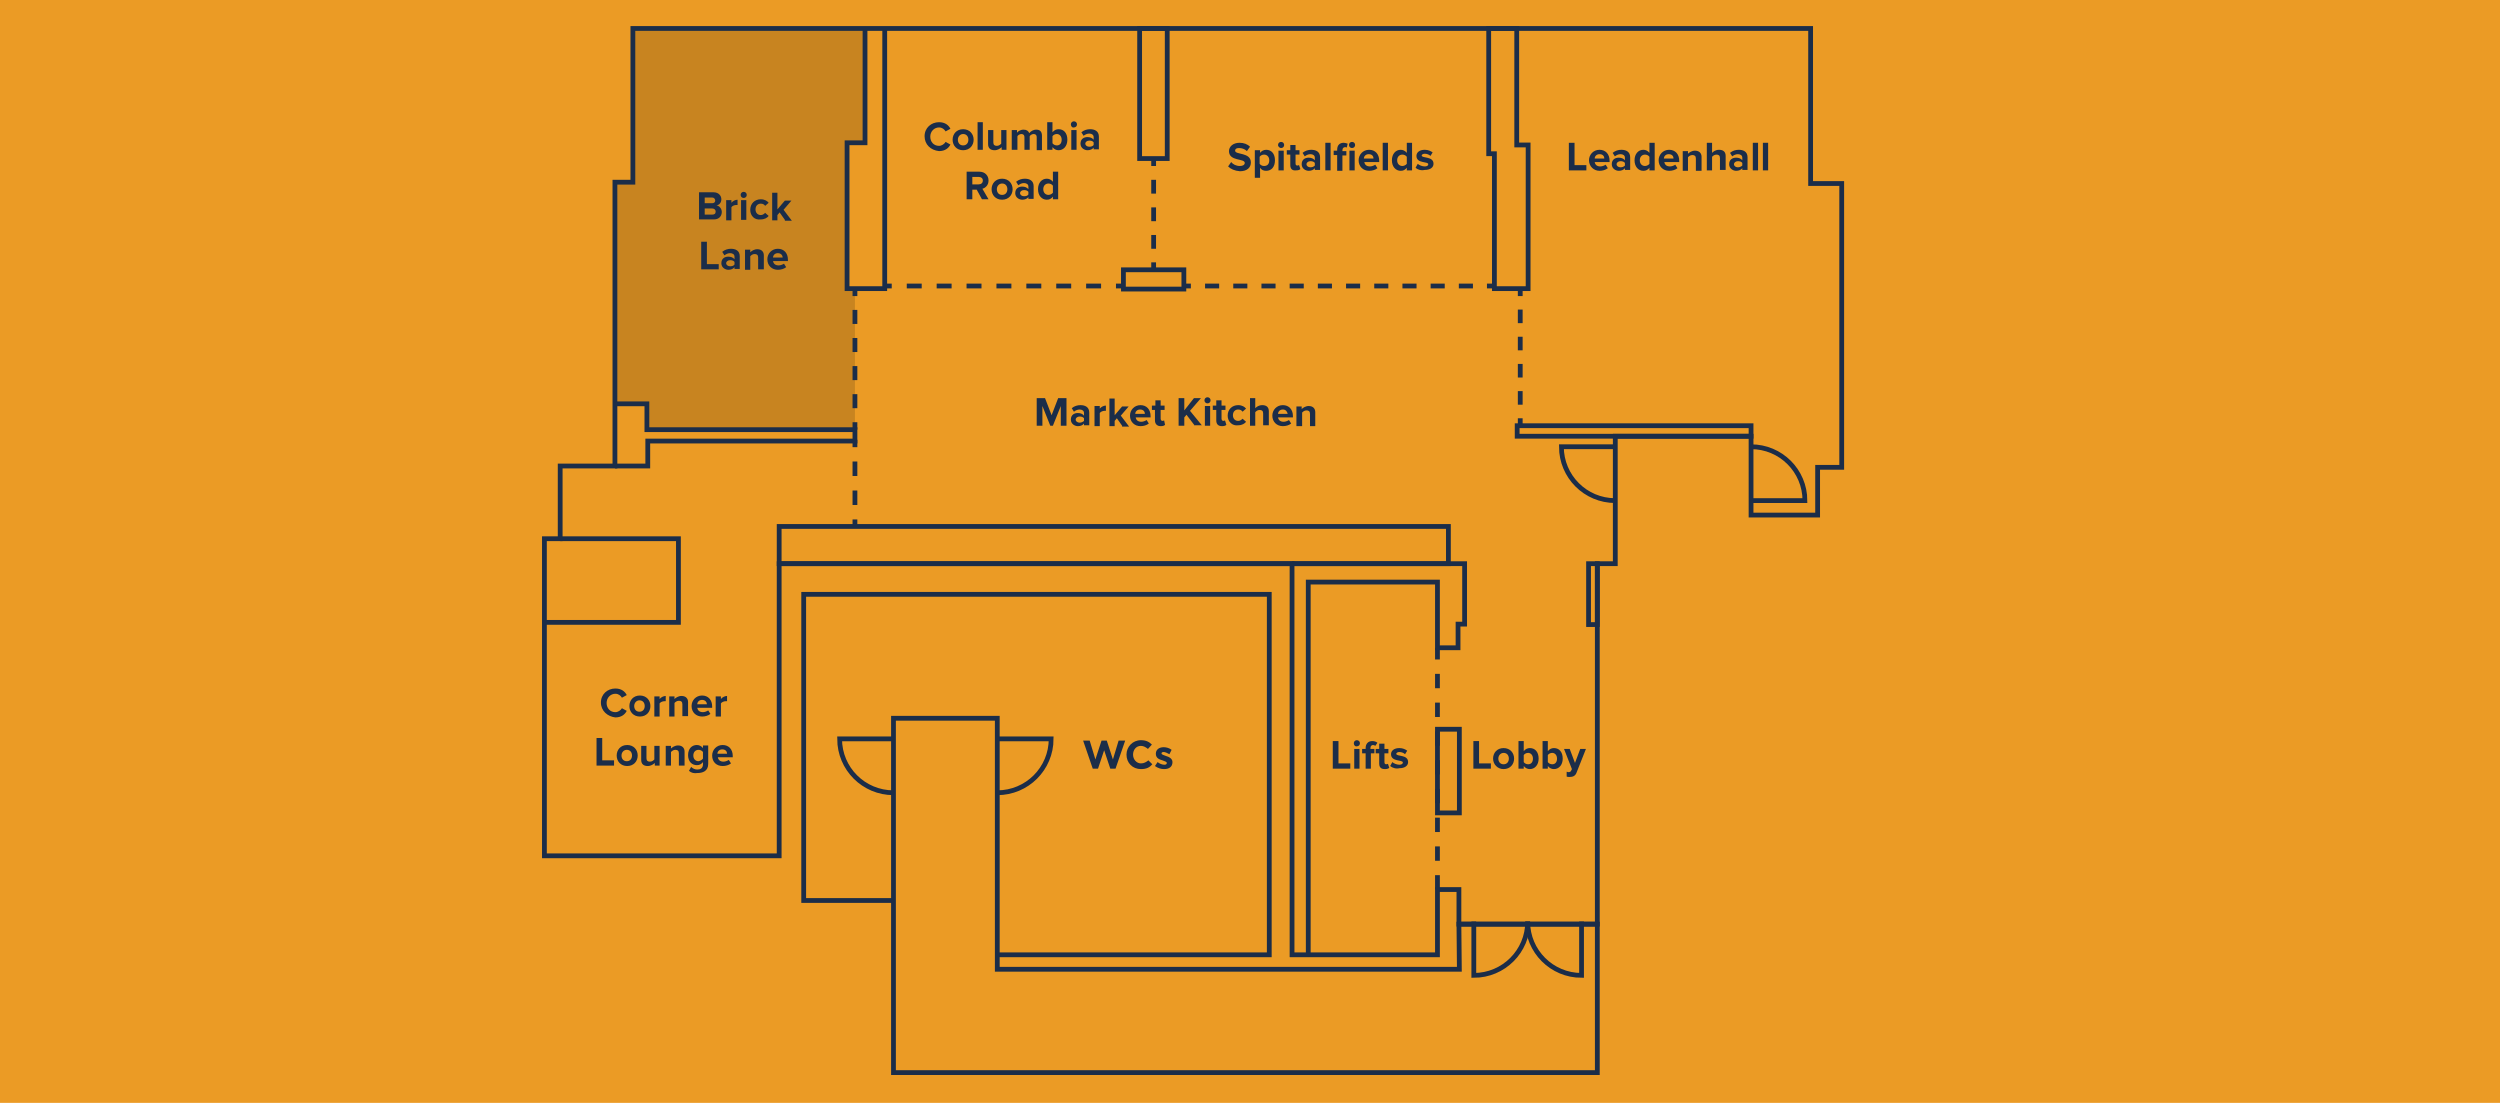 <?xml version="1.0" encoding="UTF-8"?>
<!-- Generator: Adobe Illustrator 27.8.0, SVG Export Plug-In . SVG Version: 6.00 Build 0)  -->
<svg xmlns="http://www.w3.org/2000/svg" xmlns:xlink="http://www.w3.org/1999/xlink" version="1.1" x="0px" y="0px" viewBox="0 0 570.8 251.8" style="enable-background:new 0 0 570.8 251.8;" xml:space="preserve">
<style type="text/css">
	.st0{clip-path:url(#SVGID_00000107547563854061351900000000367630656929030062_);}
	.st1{fill:#EB9B25;}
	.st2{fill:#C88420;}
	.st3{fill:none;stroke:#1B2D49;stroke-width:1.094;stroke-miterlimit:10;}
	.st4{fill:none;stroke:#1B2D49;stroke-width:1.094;stroke-miterlimit:10;stroke-dasharray:3.149,3.149;}
	.st5{fill:none;stroke:#1B2D49;stroke-width:1.094;stroke-miterlimit:10;stroke-dasharray:3.206,3.206;}
	.st6{fill:none;stroke:#1B2D49;stroke-width:1.094;stroke-miterlimit:10;stroke-dasharray:3.31,3.31;}
	.st7{fill:none;stroke:#1B2D49;stroke-width:1.094;stroke-miterlimit:10;stroke-dasharray:3.413,3.413;}
	.st8{fill:none;stroke:#1B2D49;stroke-width:1.094;stroke-miterlimit:10;stroke-dasharray:3.219,3.219;}
	.st9{fill:none;stroke:#1B2D49;stroke-width:1.094;stroke-miterlimit:10;stroke-dasharray:3.103,3.103;}
	.st10{fill:none;stroke:#1B2D49;stroke-width:1.094;stroke-miterlimit:10;stroke-dasharray:3.283;}
	.st11{fill:#1B2D49;}
</style>
<g id="Layer_2">
</g>
<g id="BG">
	<rect class="st1" width="570.8" height="251.8"></rect>
</g>
<g id="Filled_in">
	<polygon class="st1" points="346.3,6.5 346.3,33.1 348.9,33.1 348.9,65.9 347.1,65.9 347.1,97.2 399.8,97.2 399.8,117.6 415,117.6    415,106.7 420.5,106.7 420.5,41.9 413.4,41.9 413.4,6.5  "></polygon>
	<rect x="202" y="6.5" class="st1" width="61.4" height="58.7"></rect>
	<polygon class="st1" points="341.2,65.3 263.4,65.3 263.4,6.5 339.9,6.5 339.9,35.1 341.2,35.1  "></polygon>
	<polygon class="st2" points="197.5,32.6 197.5,6.5 144.5,6.5 144.5,41.6 140.4,41.6 140.4,92.2 147.7,92.2 147.7,98.1 195.2,98.1    195.2,65.9 193.4,65.9 193.4,32.6  "></polygon>
	<polyline class="st1" points="124.3,195.4 177.9,195.4 177.9,120.2 195.2,120.2 195.2,100.7 147.9,100.7 147.9,106.4 127.9,106.4    127.9,123 154.9,123 154.9,142.1 124.3,142.1  "></polyline>
</g>
<g id="Layer_1">
	<polygon class="st3" points="413.4,6.5 144.5,6.5 144.5,41.6 140.4,41.6 140.4,106.4 127.9,106.4 127.9,123 124.3,123 124.3,195.4    177.9,195.4 177.9,128.7 295,128.7 295,218 328.2,218 328.2,203.1 333.1,203.1 333.1,211 364.7,211 364.7,128.7 368.8,128.7    368.8,99.6 399.8,99.6 399.8,117.6 415,117.6 415,106.7 420.5,106.7 420.5,41.9 413.4,41.9  "></polygon>
	<polyline class="st3" points="295,128.7 334.4,128.7 334.4,142.5 332.9,142.5 332.9,147.9 328.2,147.9 328.2,132.9 298.7,132.9    298.7,218  "></polyline>
	<polyline class="st3" points="127.9,123 154.9,123 154.9,142.1 124.3,142.1  "></polyline>
	<polyline class="st3" points="140.4,92.2 147.7,92.2 147.7,98.1 195.2,98.1 195.2,100.7 147.9,100.7 147.9,106.4 140.4,106.4  "></polyline>
	<polyline class="st3" points="197.5,6.5 197.5,32.6 193.4,32.6 193.4,65.9 202,65.9 202,36.2 202,6.5  "></polyline>
	<rect x="256.5" y="61.6" class="st3" width="13.8" height="4.4"></rect>
	<g>
		<g>
			<line class="st3" x1="263.4" y1="61.6" x2="263.4" y2="59.9"></line>
			<line class="st4" x1="263.4" y1="56.8" x2="263.4" y2="39.5"></line>
			<line class="st3" x1="263.4" y1="37.9" x2="263.4" y2="36.2"></line>
		</g>
	</g>
	<rect x="260.2" y="6.5" class="st3" width="6.3" height="29.7"></rect>
	<polygon class="st3" points="339.9,35.1 339.9,6.5 346.3,6.5 346.3,33.1 348.9,33.1 348.9,65.9 341.2,65.9 341.2,35.1  "></polygon>
	<g>
		<g>
			<line class="st3" x1="195.2" y1="98.1" x2="195.2" y2="96.4"></line>
			<line class="st5" x1="195.2" y1="93.2" x2="195.2" y2="69.2"></line>
			<line class="st3" x1="195.2" y1="67.6" x2="195.2" y2="65.9"></line>
		</g>
	</g>
	<g>
		<g>
			<line class="st3" x1="195.2" y1="120.2" x2="195.2" y2="118.6"></line>
			<line class="st6" x1="195.2" y1="115.3" x2="195.2" y2="103.7"></line>
			<line class="st3" x1="195.2" y1="102.1" x2="195.2" y2="100.4"></line>
		</g>
	</g>
	<g>
		<g>
			<line class="st3" x1="256.5" y1="65.3" x2="254.8" y2="65.3"></line>
			<line class="st7" x1="251.4" y1="65.3" x2="205.4" y2="65.3"></line>
			<line class="st3" x1="203.6" y1="65.3" x2="202" y2="65.3"></line>
		</g>
	</g>
	<g>
		<g>
			<line class="st3" x1="341.2" y1="65.3" x2="339.5" y2="65.3"></line>
			<line class="st8" x1="336.3" y1="65.3" x2="273.5" y2="65.3"></line>
			<line class="st3" x1="271.9" y1="65.3" x2="270.3" y2="65.3"></line>
		</g>
	</g>
	<polygon class="st3" points="346.4,97.2 346.4,99.6 368.8,99.6 399.8,99.6 399.8,97.2  "></polygon>
	<g>
		<g>
			<line class="st3" x1="347.1" y1="97.2" x2="347.1" y2="95.5"></line>
			<line class="st9" x1="347.1" y1="92.4" x2="347.1" y2="69.1"></line>
			<line class="st3" x1="347.1" y1="67.6" x2="347.1" y2="65.9"></line>
		</g>
	</g>
	<line class="st10" x1="328.2" y1="203.1" x2="328.2" y2="147.9"></line>
	<rect x="328.2" y="166.5" class="st3" width="5" height="19.1"></rect>
	<rect x="362.7" y="128.7" class="st3" width="2" height="13.9"></rect>
	<path class="st3" d="M368.8,114.3c-6.8,0-12.3-5.5-12.3-12.3h12.3"></path>
	<path class="st3" d="M399.8,102c6.8,0,12.3,5.5,12.3,12.3h-12.3"></path>
	<g>
		<path class="st3" d="M348.8,210.4c0,6.8-5.5,12.3-12.3,12.3l0-12.3"></path>
		<path class="st3" d="M348.8,210.4c0,6.8,5.5,12.3,12.3,12.3v-12.3"></path>
	</g>
	<rect x="177.9" y="120.2" class="st3" width="152.8" height="8.5"></rect>
	<polygon class="st3" points="227.7,221.3 227.7,164 204,164 204,221.3 204,225.6 204,244.9 364.7,244.9 364.7,227 364.7,211    333.1,211 333.2,221.3  "></polygon>
	<polyline class="st3" points="204,205.6 183.5,205.6 183.5,135.7 289.8,135.7 289.8,218 227.8,218  "></polyline>
	<path class="st3" d="M227.7,181c6.8,0,12.3-5.5,12.3-12.3l-12.3,0"></path>
	<path class="st3" d="M204,181c-6.8,0-12.3-5.5-12.3-12.3l12.3,0"></path>
</g>
<g id="Layer_3">
	<g>
		<g>
			<path class="st11" d="M137.2,160.4c0-1.9,1.5-3.2,3.3-3.2c1.4,0,2.2,0.7,2.6,1.5l-1.1,0.6c-0.3-0.5-0.8-0.9-1.5-0.9     c-1.1,0-2,0.9-2,2.1c0,1.2,0.8,2.1,2,2.1c0.6,0,1.2-0.4,1.5-0.9l1.1,0.6c-0.4,0.8-1.2,1.5-2.6,1.5     C138.7,163.6,137.2,162.3,137.2,160.4z"></path>
			<path class="st11" d="M143.7,161.2c0-1.3,0.9-2.4,2.4-2.4c1.5,0,2.4,1.1,2.4,2.4c0,1.3-0.9,2.4-2.4,2.4     C144.6,163.6,143.7,162.5,143.7,161.2z M147.2,161.2c0-0.7-0.4-1.3-1.2-1.3c-0.7,0-1.2,0.6-1.2,1.3c0,0.7,0.4,1.3,1.2,1.3     C146.8,162.5,147.2,161.9,147.2,161.2z"></path>
			<path class="st11" d="M149.4,163.5V159h1.2v0.6c0.3-0.4,0.9-0.7,1.4-0.7v1.2c-0.1,0-0.2,0-0.3,0c-0.4,0-0.9,0.2-1.1,0.5v3H149.4z     "></path>
			<path class="st11" d="M155.8,163.5v-2.7c0-0.6-0.3-0.8-0.8-0.8c-0.5,0-0.8,0.3-1,0.5v3.1h-1.2V159h1.2v0.6     c0.3-0.3,0.9-0.7,1.6-0.7c1,0,1.5,0.6,1.5,1.4v3.2H155.8z"></path>
			<path class="st11" d="M157.9,161.2c0-1.3,1-2.4,2.4-2.4c1.4,0,2.3,1,2.3,2.5v0.3h-3.4c0.1,0.6,0.5,1,1.3,1c0.4,0,0.9-0.2,1.2-0.4     l0.5,0.8c-0.5,0.4-1.2,0.6-1.9,0.6C159,163.6,157.9,162.7,157.9,161.2z M160.3,159.8c-0.7,0-1.1,0.5-1.1,1h2.2     C161.4,160.4,161.1,159.8,160.3,159.8z"></path>
			<path class="st11" d="M163.4,163.5V159h1.2v0.6c0.3-0.4,0.9-0.7,1.4-0.7v1.2c-0.1,0-0.2,0-0.3,0c-0.4,0-0.9,0.2-1.1,0.5v3H163.4z     "></path>
			<path class="st11" d="M136.2,174.8v-6.3h1.3v5.1h2.7v1.2H136.2z"></path>
			<path class="st11" d="M140.8,172.5c0-1.3,0.9-2.4,2.4-2.4c1.5,0,2.4,1.1,2.4,2.4c0,1.3-0.9,2.4-2.4,2.4     C141.7,174.9,140.8,173.8,140.8,172.5z M144.3,172.5c0-0.7-0.4-1.3-1.2-1.3c-0.7,0-1.2,0.6-1.2,1.3c0,0.7,0.4,1.3,1.2,1.3     C143.9,173.8,144.3,173.2,144.3,172.5z"></path>
			<path class="st11" d="M149.5,174.8v-0.6c-0.3,0.3-0.9,0.7-1.6,0.7c-1,0-1.5-0.5-1.5-1.4v-3.2h1.2v2.8c0,0.6,0.3,0.8,0.8,0.8     c0.5,0,0.8-0.3,1-0.5v-3.1h1.2v4.5H149.5z"></path>
			<path class="st11" d="M155,174.8V172c0-0.6-0.3-0.8-0.8-0.8c-0.5,0-0.8,0.3-1,0.5v3.1h-1.2v-4.5h1.2v0.6c0.3-0.3,0.9-0.7,1.6-0.7     c1,0,1.5,0.6,1.5,1.4v3.2H155z"></path>
			<path class="st11" d="M157.3,176l0.5-0.9c0.4,0.4,0.9,0.6,1.4,0.6c0.6,0,1.3-0.2,1.3-1.2V174c-0.4,0.5-0.8,0.7-1.4,0.7     c-1.1,0-2-0.8-2-2.3c0-1.5,0.9-2.3,2-2.3c0.5,0,1,0.2,1.4,0.7v-0.6h1.2v4.2c0,1.7-1.3,2.1-2.5,2.1     C158.5,176.6,157.9,176.5,157.3,176z M160.5,173.2v-1.5c-0.2-0.3-0.6-0.5-1-0.5c-0.7,0-1.2,0.5-1.2,1.3c0,0.8,0.5,1.3,1.2,1.3     C159.9,173.7,160.3,173.5,160.5,173.2z"></path>
			<path class="st11" d="M162.6,172.5c0-1.3,1-2.4,2.4-2.4c1.4,0,2.3,1,2.3,2.5v0.3h-3.4c0.1,0.6,0.5,1,1.3,1c0.4,0,0.9-0.2,1.2-0.4     l0.5,0.8c-0.5,0.4-1.2,0.6-1.9,0.6C163.6,174.9,162.6,174,162.6,172.5z M164.9,171.1c-0.7,0-1.1,0.5-1.1,1h2.2     C166,171.6,165.7,171.1,164.9,171.1z"></path>
		</g>
	</g>
	<g>
		<g>
			<path class="st11" d="M304.3,175.5v-6.3h1.3v5.1h2.7v1.2H304.3z"></path>
			<path class="st11" d="M309.1,169.7c0-0.4,0.3-0.7,0.7-0.7c0.4,0,0.7,0.3,0.7,0.7c0,0.4-0.3,0.7-0.7,0.7     C309.4,170.5,309.1,170.1,309.1,169.7z M309.2,175.5v-4.5h1.2v4.5H309.2z"></path>
			<path class="st11" d="M311.8,175.5V172h-0.8v-1h0.8v-0.2c0-1,0.6-1.6,1.5-1.6c0.4,0,0.9,0.1,1.2,0.4l-0.5,0.7     c-0.1-0.1-0.3-0.2-0.5-0.2c-0.3,0-0.6,0.2-0.6,0.7v0.2h0.9v1H313v3.5H311.8z"></path>
			<path class="st11" d="M314.9,174.3V172h-0.8v-1h0.8v-1.2h1.2v1.2h0.9v1h-0.9v2c0,0.3,0.1,0.5,0.4,0.5c0.2,0,0.3-0.1,0.4-0.1     l0.3,0.9c-0.2,0.2-0.5,0.3-1,0.3C315.3,175.6,314.9,175.2,314.9,174.3z"></path>
			<path class="st11" d="M317.4,174.9l0.5-0.9c0.3,0.3,1,0.6,1.6,0.6c0.5,0,0.8-0.2,0.8-0.5c0-0.7-2.7-0.1-2.7-1.9     c0-0.8,0.7-1.4,1.9-1.4c0.8,0,1.4,0.3,1.8,0.6l-0.5,0.8c-0.3-0.3-0.8-0.5-1.3-0.5c-0.4,0-0.7,0.2-0.7,0.4c0,0.7,2.7,0.1,2.7,1.9     c0,0.8-0.7,1.4-2,1.4C318.7,175.6,317.9,175.3,317.4,174.9z"></path>
		</g>
	</g>
	<g>
		<g>
			<path class="st11" d="M336.4,175.5v-6.3h1.3v5.1h2.7v1.2H336.4z"></path>
			<path class="st11" d="M340.9,173.2c0-1.3,0.9-2.4,2.4-2.4c1.5,0,2.4,1.1,2.4,2.4c0,1.3-0.9,2.4-2.4,2.4     C341.9,175.6,340.9,174.5,340.9,173.2z M344.5,173.2c0-0.7-0.4-1.3-1.2-1.3c-0.7,0-1.2,0.6-1.2,1.3c0,0.7,0.4,1.3,1.2,1.3     C344.1,174.5,344.5,173.9,344.5,173.2z"></path>
			<path class="st11" d="M346.7,175.5v-6.3h1.2v2.3c0.4-0.5,0.9-0.7,1.4-0.7c1.2,0,2,0.9,2,2.4c0,1.5-0.9,2.4-2,2.4     c-0.5,0-1-0.2-1.4-0.7v0.6H346.7z M348.9,174.5c0.7,0,1.1-0.5,1.1-1.3c0-0.8-0.5-1.3-1.1-1.3c-0.4,0-0.8,0.2-1,0.5v1.6     C348.1,174.3,348.5,174.5,348.9,174.5z"></path>
			<path class="st11" d="M352.2,175.5v-6.3h1.2v2.3c0.4-0.5,0.9-0.7,1.4-0.7c1.2,0,2,0.9,2,2.4c0,1.5-0.9,2.4-2,2.4     c-0.5,0-1-0.2-1.4-0.7v0.6H352.2z M354.4,174.5c0.7,0,1.1-0.5,1.1-1.3c0-0.8-0.5-1.3-1.1-1.3c-0.4,0-0.8,0.2-1,0.5v1.6     C353.6,174.3,354,174.5,354.4,174.5z"></path>
			<path class="st11" d="M357.7,176.2c0.1,0,0.3,0.1,0.4,0.1c0.3,0,0.5-0.1,0.6-0.3l0.2-0.4l-1.8-4.6h1.3l1.2,3.2l1.2-3.2h1.3     l-2.1,5.3c-0.3,0.9-0.9,1.1-1.7,1.1c-0.1,0-0.4,0-0.6-0.1L357.7,176.2z"></path>
		</g>
	</g>
	<g>
		<g>
			<path class="st11" d="M159.6,50.2v-6.3h3.3c1.2,0,1.8,0.8,1.8,1.6c0,0.8-0.5,1.3-1.1,1.4c0.7,0.1,1.2,0.8,1.2,1.5     c0,0.9-0.6,1.7-1.8,1.7H159.6z M163.3,45.8c0-0.4-0.3-0.7-0.7-0.7h-1.7v1.3h1.7C163,46.4,163.3,46.2,163.3,45.8z M163.4,48.3     c0-0.4-0.3-0.7-0.8-0.7h-1.7V49h1.7C163.1,49,163.4,48.8,163.4,48.3z"></path>
			<path class="st11" d="M165.8,50.2v-4.5h1.2v0.6c0.3-0.4,0.9-0.7,1.4-0.7v1.2c-0.1,0-0.2,0-0.3,0c-0.4,0-0.9,0.2-1.1,0.5v3H165.8z     "></path>
			<path class="st11" d="M169.1,44.5c0-0.4,0.3-0.7,0.7-0.7c0.4,0,0.7,0.3,0.7,0.7c0,0.4-0.3,0.7-0.7,0.7     C169.4,45.2,169.1,44.9,169.1,44.5z M169.2,50.2v-4.5h1.2v4.5H169.2z"></path>
			<path class="st11" d="M171.3,47.9c0-1.4,1-2.4,2.4-2.4c0.9,0,1.5,0.4,1.8,0.8l-0.8,0.7c-0.2-0.3-0.5-0.5-1-0.5     c-0.7,0-1.2,0.5-1.2,1.3c0,0.8,0.5,1.3,1.2,1.3c0.4,0,0.7-0.2,1-0.5l0.8,0.7c-0.3,0.4-0.9,0.8-1.8,0.8     C172.3,50.3,171.3,49.3,171.3,47.9z"></path>
			<path class="st11" d="M179.2,50.2l-1.2-1.7l-0.5,0.6v1.2h-1.2v-6.3h1.2v3.8l1.7-2h1.5l-1.8,2.1l1.9,2.5H179.2z"></path>
			<path class="st11" d="M160.1,61.5v-6.3h1.3v5.1h2.7v1.2H160.1z"></path>
			<path class="st11" d="M167.7,61.5V61c-0.3,0.4-0.8,0.6-1.4,0.6c-0.7,0-1.6-0.5-1.6-1.5c0-1.1,0.8-1.5,1.6-1.5     c0.6,0,1.1,0.2,1.4,0.6v-0.6c0-0.5-0.4-0.8-1-0.8c-0.5,0-0.9,0.2-1.3,0.5l-0.5-0.8c0.6-0.5,1.3-0.7,2-0.7c1,0,2,0.4,2,1.7v2.9     H167.7z M167.7,60.4v-0.6c-0.2-0.3-0.6-0.4-1-0.4c-0.5,0-0.9,0.3-0.9,0.7c0,0.4,0.4,0.7,0.9,0.7     C167.1,60.8,167.5,60.7,167.7,60.4z"></path>
			<path class="st11" d="M173.1,61.5v-2.7c0-0.6-0.3-0.8-0.8-0.8c-0.5,0-0.8,0.3-1,0.5v3.1h-1.2V57h1.2v0.6c0.3-0.3,0.9-0.7,1.6-0.7     c1,0,1.5,0.6,1.5,1.4v3.2H173.1z"></path>
			<path class="st11" d="M175.2,59.2c0-1.3,1-2.4,2.4-2.4c1.4,0,2.3,1,2.3,2.5v0.3h-3.4c0.1,0.6,0.5,1,1.3,1c0.4,0,0.9-0.2,1.2-0.4     l0.5,0.8c-0.5,0.4-1.2,0.6-1.9,0.6C176.3,61.6,175.2,60.7,175.2,59.2z M177.6,57.8c-0.7,0-1.1,0.5-1.1,1h2.2     C178.7,58.4,178.4,57.8,177.6,57.8z"></path>
		</g>
	</g>
	<g>
		<g>
			<path class="st11" d="M211.1,31.1c0-1.9,1.5-3.2,3.3-3.2c1.4,0,2.2,0.7,2.6,1.5l-1.1,0.6c-0.3-0.5-0.8-0.9-1.5-0.9     c-1.1,0-2,0.9-2,2.1c0,1.2,0.8,2.1,2,2.1c0.6,0,1.2-0.4,1.5-0.9l1.1,0.6c-0.4,0.8-1.2,1.5-2.6,1.5     C212.5,34.3,211.1,33,211.1,31.1z"></path>
			<path class="st11" d="M217.5,31.9c0-1.3,0.9-2.4,2.4-2.4c1.5,0,2.4,1.1,2.4,2.4c0,1.3-0.9,2.4-2.4,2.4     C218.4,34.3,217.5,33.2,217.5,31.9z M221.1,31.9c0-0.7-0.4-1.3-1.2-1.3c-0.7,0-1.2,0.6-1.2,1.3c0,0.7,0.4,1.3,1.2,1.3     C220.7,33.2,221.1,32.6,221.1,31.9z"></path>
			<path class="st11" d="M223.2,34.2v-6.3h1.2v6.3H223.2z"></path>
			<path class="st11" d="M228.7,34.2v-0.6c-0.3,0.3-0.9,0.7-1.6,0.7c-1,0-1.5-0.5-1.5-1.4v-3.2h1.2v2.8c0,0.6,0.3,0.8,0.8,0.8     c0.5,0,0.8-0.3,1-0.5v-3.1h1.2v4.5H228.7z"></path>
			<path class="st11" d="M236.7,34.2v-2.9c0-0.4-0.2-0.7-0.7-0.7c-0.4,0-0.8,0.3-0.9,0.5v3.1h-1.2v-2.9c0-0.4-0.2-0.7-0.7-0.7     c-0.4,0-0.8,0.3-0.9,0.5v3.1H231v-4.5h1.2v0.6c0.2-0.3,0.8-0.7,1.5-0.7c0.7,0,1.1,0.3,1.3,0.8c0.3-0.4,0.9-0.8,1.6-0.8     c0.8,0,1.3,0.4,1.3,1.4v3.3H236.7z"></path>
			<path class="st11" d="M239.1,34.2v-6.3h1.2v2.3c0.4-0.5,0.9-0.7,1.4-0.7c1.2,0,2,0.9,2,2.4c0,1.5-0.9,2.4-2,2.4     c-0.5,0-1-0.2-1.4-0.7v0.6H239.1z M241.3,33.2c0.7,0,1.1-0.5,1.1-1.3c0-0.8-0.5-1.3-1.1-1.3c-0.4,0-0.8,0.2-1,0.5v1.6     C240.5,33,240.9,33.2,241.3,33.2z"></path>
			<path class="st11" d="M244.5,28.4c0-0.4,0.3-0.7,0.7-0.7c0.4,0,0.7,0.3,0.7,0.7c0,0.4-0.3,0.7-0.7,0.7     C244.8,29.2,244.5,28.8,244.5,28.4z M244.6,34.2v-4.5h1.2v4.5H244.6z"></path>
			<path class="st11" d="M249.7,34.2v-0.5c-0.3,0.4-0.8,0.6-1.4,0.6c-0.7,0-1.6-0.5-1.6-1.5c0-1.1,0.8-1.5,1.6-1.5     c0.6,0,1.1,0.2,1.4,0.6v-0.6c0-0.5-0.4-0.8-1-0.8c-0.5,0-0.9,0.2-1.3,0.5l-0.5-0.8c0.6-0.5,1.3-0.7,2-0.7c1,0,2,0.4,2,1.7v2.9     H249.7z M249.7,33.1v-0.6c-0.2-0.3-0.6-0.4-1-0.4c-0.5,0-0.9,0.3-0.9,0.7c0,0.4,0.4,0.7,0.9,0.7     C249.1,33.5,249.5,33.4,249.7,33.1z"></path>
			<path class="st11" d="M224.2,45.5l-1.2-2.2h-1v2.2h-1.3v-6.3h2.9c1.3,0,2.1,0.9,2.1,2c0,1.1-0.7,1.7-1.4,1.9l1.4,2.4H224.2z      M224.4,41.2c0-0.5-0.4-0.8-0.9-0.8H222v1.7h1.4C224,42.1,224.4,41.8,224.4,41.2z"></path>
			<path class="st11" d="M226.4,43.2c0-1.3,0.9-2.4,2.4-2.4c1.5,0,2.4,1.1,2.4,2.4c0,1.3-0.9,2.4-2.4,2.4     C227.3,45.6,226.4,44.5,226.4,43.2z M230,43.2c0-0.7-0.4-1.3-1.2-1.3c-0.7,0-1.2,0.6-1.2,1.3c0,0.7,0.4,1.3,1.2,1.3     C229.6,44.5,230,43.9,230,43.2z"></path>
			<path class="st11" d="M234.8,45.5V45c-0.3,0.4-0.8,0.6-1.4,0.6c-0.7,0-1.6-0.5-1.6-1.5c0-1.1,0.8-1.5,1.6-1.5     c0.6,0,1.1,0.2,1.4,0.6v-0.6c0-0.5-0.4-0.8-1-0.8c-0.5,0-0.9,0.2-1.3,0.5l-0.5-0.8c0.6-0.5,1.3-0.7,2-0.7c1,0,2,0.4,2,1.7v2.9     H234.8z M234.8,44.4v-0.6c-0.2-0.3-0.6-0.4-1-0.4c-0.5,0-0.9,0.3-0.9,0.7c0,0.4,0.4,0.7,0.9,0.7     C234.3,44.8,234.6,44.7,234.8,44.4z"></path>
			<path class="st11" d="M240.4,45.5v-0.6c-0.4,0.5-0.8,0.7-1.4,0.7c-1.1,0-2-0.9-2-2.4c0-1.5,0.9-2.4,2-2.4c0.5,0,1,0.2,1.4,0.7     v-2.3h1.2v6.3H240.4z M240.4,44v-1.6c-0.2-0.3-0.6-0.5-1-0.5c-0.7,0-1.2,0.5-1.2,1.3c0,0.8,0.5,1.3,1.2,1.3     C239.7,44.5,240.2,44.3,240.4,44z"></path>
		</g>
	</g>
	<g>
		<g>
			<path class="st11" d="M280.4,38l0.7-1c0.4,0.5,1.1,0.9,2,0.9c0.7,0,1.1-0.3,1.1-0.7c0-1.1-3.6-0.3-3.6-2.7c0-1,0.9-1.9,2.4-1.9     c1,0,1.8,0.3,2.4,0.9l-0.7,1c-0.5-0.5-1.2-0.7-1.8-0.7c-0.6,0-0.9,0.2-0.9,0.6c0,1,3.6,0.3,3.6,2.7c0,1.1-0.8,2-2.5,2     C281.9,39,281,38.6,280.4,38z"></path>
			<path class="st11" d="M287.7,38.3v2.3h-1.2v-6.3h1.2v0.6c0.3-0.4,0.8-0.7,1.4-0.7c1.2,0,2,0.9,2,2.4c0,1.5-0.8,2.4-2,2.4     C288.5,39,288,38.8,287.7,38.3z M289.8,36.6c0-0.8-0.5-1.3-1.2-1.3c-0.4,0-0.8,0.2-1,0.5v1.6c0.2,0.3,0.6,0.5,1,0.5     C289.4,37.9,289.8,37.4,289.8,36.6z"></path>
			<path class="st11" d="M291.8,33.1c0-0.4,0.3-0.7,0.7-0.7c0.4,0,0.7,0.3,0.7,0.7c0,0.4-0.3,0.7-0.7,0.7     C292.2,33.8,291.8,33.5,291.8,33.1z M291.9,38.9v-4.5h1.2v4.5H291.9z"></path>
			<path class="st11" d="M294.6,37.7v-2.4h-0.8v-1h0.8v-1.2h1.2v1.2h0.9v1h-0.9v2c0,0.3,0.1,0.5,0.4,0.5c0.2,0,0.3-0.1,0.4-0.1     l0.3,0.9c-0.2,0.2-0.5,0.3-1,0.3C295,39,294.6,38.5,294.6,37.7z"></path>
			<path class="st11" d="M300.2,38.9v-0.5c-0.3,0.4-0.8,0.6-1.4,0.6c-0.7,0-1.6-0.5-1.6-1.5c0-1.1,0.8-1.5,1.6-1.5     c0.6,0,1.1,0.2,1.4,0.6V36c0-0.5-0.4-0.8-1-0.8c-0.5,0-0.9,0.2-1.3,0.5l-0.5-0.8c0.6-0.5,1.3-0.7,2-0.7c1,0,2,0.4,2,1.7v2.9     H300.2z M300.2,37.8v-0.6c-0.2-0.3-0.6-0.4-1-0.4c-0.5,0-0.9,0.3-0.9,0.7c0,0.4,0.4,0.7,0.9,0.7C299.7,38.2,300,38,300.2,37.8z"></path>
			<path class="st11" d="M302.6,38.9v-6.3h1.2v6.3H302.6z"></path>
			<path class="st11" d="M305.3,38.9v-3.5h-0.8v-1h0.8v-0.2c0-1.1,0.6-1.6,1.5-1.6c0.3,0,0.6,0.1,0.9,0.2l-0.2,0.9     c-0.1-0.1-0.2-0.1-0.4-0.1c-0.3,0-0.6,0.2-0.6,0.7v0.2h0.9v1h-0.9v3.5H305.3z M308,33.1c0-0.4,0.3-0.7,0.7-0.7     c0.4,0,0.7,0.3,0.7,0.7c0,0.4-0.3,0.7-0.7,0.7C308.3,33.8,308,33.5,308,33.1z M308.1,38.9v-4.5h1.2v4.5H308.1z"></path>
			<path class="st11" d="M310.2,36.6c0-1.3,1-2.4,2.4-2.4c1.4,0,2.3,1,2.3,2.5V37h-3.4c0.1,0.6,0.5,1,1.3,1c0.4,0,0.9-0.2,1.2-0.4     l0.5,0.8c-0.5,0.4-1.2,0.6-1.9,0.6C311.2,39,310.2,38,310.2,36.6z M312.5,35.2c-0.7,0-1.1,0.5-1.1,1h2.2     C313.6,35.7,313.3,35.2,312.5,35.2z"></path>
			<path class="st11" d="M315.7,38.9v-6.3h1.2v6.3H315.7z"></path>
			<path class="st11" d="M321.2,38.9v-0.6c-0.4,0.5-0.8,0.7-1.4,0.7c-1.1,0-2-0.9-2-2.4c0-1.5,0.9-2.4,2-2.4c0.5,0,1,0.2,1.4,0.7     v-2.3h1.2v6.3H321.2z M321.2,37.4v-1.6c-0.2-0.3-0.6-0.5-1-0.5c-0.7,0-1.2,0.5-1.2,1.3c0,0.8,0.5,1.3,1.2,1.3     C320.5,37.9,321,37.7,321.2,37.4z"></path>
			<path class="st11" d="M323.2,38.3l0.5-0.9c0.3,0.3,1,0.6,1.6,0.6c0.5,0,0.8-0.2,0.8-0.5c0-0.7-2.7-0.1-2.7-1.9     c0-0.8,0.7-1.4,1.9-1.4c0.8,0,1.4,0.3,1.8,0.6l-0.5,0.8c-0.3-0.3-0.8-0.5-1.3-0.5c-0.4,0-0.7,0.2-0.7,0.4c0,0.7,2.7,0.1,2.7,1.9     c0,0.8-0.7,1.4-2,1.4C324.4,39,323.6,38.7,323.2,38.3z"></path>
		</g>
	</g>
	<g>
		<g>
			<path class="st11" d="M242.2,97.2v-4.5l-1.8,4.5h-0.6l-1.8-4.5v4.5h-1.3v-6.3h1.9l1.5,3.9l1.5-3.9h1.9v6.3H242.2z"></path>
			<path class="st11" d="M247.5,97.2v-0.5c-0.3,0.4-0.8,0.6-1.4,0.6c-0.7,0-1.6-0.5-1.6-1.5c0-1.1,0.8-1.5,1.6-1.5     c0.6,0,1.1,0.2,1.4,0.6v-0.6c0-0.5-0.4-0.8-1-0.8c-0.5,0-0.9,0.2-1.3,0.5l-0.5-0.8c0.6-0.5,1.3-0.7,2-0.7c1,0,2,0.4,2,1.7v2.9     H247.5z M247.5,96.1v-0.6c-0.2-0.3-0.6-0.4-1-0.4c-0.5,0-0.9,0.3-0.9,0.7c0,0.4,0.4,0.7,0.9,0.7     C246.9,96.5,247.3,96.3,247.5,96.1z"></path>
			<path class="st11" d="M249.9,97.2v-4.5h1.2v0.6c0.3-0.4,0.9-0.7,1.4-0.7v1.2c-0.1,0-0.2,0-0.3,0c-0.4,0-0.9,0.2-1.1,0.5v3H249.9z     "></path>
			<path class="st11" d="M256.2,97.2l-1.2-1.7l-0.5,0.6v1.2h-1.2v-6.3h1.2v3.8l1.7-2h1.5l-1.8,2.1l1.9,2.5H256.2z"></path>
			<path class="st11" d="M258,94.9c0-1.3,1-2.4,2.4-2.4c1.4,0,2.3,1,2.3,2.5v0.3h-3.4c0.1,0.6,0.5,1,1.3,1c0.4,0,0.9-0.2,1.2-0.4     l0.5,0.8c-0.5,0.4-1.2,0.6-1.9,0.6C259,97.3,258,96.3,258,94.9z M260.3,93.5c-0.7,0-1.1,0.5-1.1,1h2.2     C261.4,94,261.1,93.5,260.3,93.5z"></path>
			<path class="st11" d="M263.7,96v-2.4H263v-1h0.8v-1.2h1.2v1.2h0.9v1h-0.9v2c0,0.3,0.2,0.5,0.4,0.5c0.2,0,0.3-0.1,0.4-0.1L266,97     c-0.2,0.2-0.5,0.3-1,0.3C264.2,97.3,263.7,96.8,263.7,96z"></path>
			<path class="st11" d="M272.8,97.2l-1.9-2.5l-0.5,0.6v1.9h-1.3v-6.3h1.3v2.8l2.2-2.8h1.6l-2.5,2.9l2.7,3.3H272.8z"></path>
			<path class="st11" d="M275,91.4c0-0.4,0.3-0.7,0.7-0.7c0.4,0,0.7,0.3,0.7,0.7c0,0.4-0.3,0.7-0.7,0.7     C275.3,92.1,275,91.8,275,91.4z M275.1,97.2v-4.5h1.2v4.5H275.1z"></path>
			<path class="st11" d="M277.7,96v-2.4h-0.8v-1h0.8v-1.2h1.2v1.2h0.9v1h-0.9v2c0,0.3,0.2,0.5,0.4,0.5c0.2,0,0.3-0.1,0.4-0.1L280,97     c-0.2,0.2-0.5,0.3-1,0.3C278.1,97.3,277.7,96.8,277.7,96z"></path>
			<path class="st11" d="M280.3,94.9c0-1.4,1-2.4,2.4-2.4c0.9,0,1.5,0.4,1.8,0.8l-0.8,0.7c-0.2-0.3-0.5-0.5-1-0.5     c-0.7,0-1.2,0.5-1.2,1.3c0,0.8,0.5,1.3,1.2,1.3c0.4,0,0.7-0.2,1-0.5l0.8,0.7c-0.3,0.4-0.9,0.8-1.8,0.8     C281.4,97.3,280.3,96.3,280.3,94.9z"></path>
			<path class="st11" d="M288.4,97.2v-2.8c0-0.6-0.3-0.8-0.8-0.8c-0.5,0-0.8,0.3-1,0.5v3.1h-1.2v-6.3h1.2v2.3     c0.3-0.3,0.8-0.7,1.6-0.7c1,0,1.5,0.5,1.5,1.4v3.2H288.4z"></path>
			<path class="st11" d="M290.5,94.9c0-1.3,1-2.4,2.4-2.4c1.4,0,2.3,1,2.3,2.5v0.3h-3.4c0.1,0.6,0.5,1,1.3,1c0.4,0,0.9-0.2,1.2-0.4     l0.5,0.8c-0.5,0.4-1.2,0.6-1.9,0.6C291.5,97.3,290.5,96.3,290.5,94.9z M292.9,93.5c-0.7,0-1.1,0.5-1.1,1h2.2     C293.9,94,293.6,93.5,292.9,93.5z"></path>
			<path class="st11" d="M299.1,97.2v-2.7c0-0.6-0.3-0.8-0.8-0.8c-0.5,0-0.8,0.3-1,0.5v3.1H296v-4.5h1.2v0.6     c0.3-0.3,0.9-0.7,1.6-0.7c1,0,1.5,0.6,1.5,1.4v3.2H299.1z"></path>
		</g>
	</g>
	<g>
		<g>
			<path class="st11" d="M358.2,38.9v-6.3h1.3v5.1h2.7v1.2H358.2z"></path>
			<path class="st11" d="M362.8,36.6c0-1.3,1-2.4,2.4-2.4c1.4,0,2.3,1,2.3,2.5V37h-3.4c0.1,0.6,0.5,1,1.3,1c0.4,0,0.9-0.2,1.2-0.4     l0.5,0.8c-0.5,0.4-1.2,0.6-1.9,0.6C363.9,39,362.8,38,362.8,36.6z M365.2,35.2c-0.7,0-1.1,0.5-1.1,1h2.2     C366.3,35.7,366,35.2,365.2,35.2z"></path>
			<path class="st11" d="M371,38.9v-0.5c-0.3,0.4-0.8,0.6-1.4,0.6c-0.7,0-1.6-0.5-1.6-1.5c0-1.1,0.8-1.5,1.6-1.5     c0.6,0,1.1,0.2,1.4,0.6V36c0-0.5-0.4-0.8-1-0.8c-0.5,0-0.9,0.2-1.3,0.5l-0.5-0.8c0.6-0.5,1.3-0.7,2-0.7c1,0,2,0.4,2,1.7v2.9H371z      M371,37.8v-0.6c-0.2-0.3-0.6-0.4-1-0.4c-0.5,0-0.9,0.3-0.9,0.7c0,0.4,0.4,0.7,0.9,0.7C370.5,38.2,370.8,38,371,37.8z"></path>
			<path class="st11" d="M376.6,38.9v-0.6c-0.4,0.5-0.8,0.7-1.4,0.7c-1.1,0-2-0.9-2-2.4c0-1.5,0.9-2.4,2-2.4c0.5,0,1,0.2,1.4,0.7     v-2.3h1.2v6.3H376.6z M376.6,37.4v-1.6c-0.2-0.3-0.6-0.5-1-0.5c-0.7,0-1.2,0.5-1.2,1.3c0,0.8,0.5,1.3,1.2,1.3     C375.9,37.9,376.4,37.7,376.6,37.4z"></path>
			<path class="st11" d="M378.7,36.6c0-1.3,1-2.4,2.4-2.4c1.4,0,2.3,1,2.3,2.5V37h-3.4c0.1,0.6,0.5,1,1.3,1c0.4,0,0.9-0.2,1.2-0.4     l0.5,0.8c-0.5,0.4-1.2,0.6-1.9,0.6C379.7,39,378.7,38,378.7,36.6z M381,35.2c-0.7,0-1.1,0.5-1.1,1h2.2     C382.1,35.7,381.8,35.2,381,35.2z"></path>
			<path class="st11" d="M387.2,38.9v-2.7c0-0.6-0.3-0.8-0.8-0.8c-0.5,0-0.8,0.3-1,0.5v3.1h-1.2v-4.5h1.2v0.6     c0.3-0.3,0.9-0.7,1.6-0.7c1,0,1.5,0.6,1.5,1.4v3.2H387.2z"></path>
			<path class="st11" d="M392.7,38.9v-2.8c0-0.6-0.3-0.8-0.8-0.8c-0.5,0-0.8,0.3-1,0.5v3.1h-1.2v-6.3h1.2v2.3     c0.3-0.3,0.8-0.7,1.6-0.7c1,0,1.5,0.5,1.5,1.4v3.2H392.7z"></path>
			<path class="st11" d="M397.8,38.9v-0.5c-0.3,0.4-0.8,0.6-1.4,0.6c-0.7,0-1.6-0.5-1.6-1.5c0-1.1,0.8-1.5,1.6-1.5     c0.6,0,1.1,0.2,1.4,0.6V36c0-0.5-0.4-0.8-1-0.8c-0.5,0-0.9,0.2-1.3,0.5l-0.5-0.8c0.6-0.5,1.3-0.7,2-0.7c1,0,2,0.4,2,1.7v2.9     H397.8z M397.8,37.8v-0.6c-0.2-0.3-0.6-0.4-1-0.4c-0.5,0-0.9,0.3-0.9,0.7c0,0.4,0.4,0.7,0.9,0.7C397.2,38.2,397.6,38,397.8,37.8z     "></path>
			<path class="st11" d="M400.2,38.9v-6.3h1.2v6.3H400.2z"></path>
			<path class="st11" d="M402.5,38.9v-6.3h1.2v6.3H402.5z"></path>
		</g>
	</g>
	<g>
		<path class="st11" d="M254.7,175.5h-1.2l-1.4-4.2l-1.4,4.2h-1.2l-2.2-6.4h1.5l1.3,4.3l1.4-4.3h1.2l1.4,4.3l1.3-4.3h1.5    L254.7,175.5z"></path>
		<path class="st11" d="M260.5,175.6c-1.9,0-3.3-1.4-3.3-3.3v0c0-1.8,1.4-3.3,3.3-3.3c1.2,0,1.9,0.4,2.5,1l-0.9,1    c-0.5-0.4-1-0.7-1.6-0.7c-1.1,0-1.8,0.9-1.8,2v0c0,1.1,0.8,2,1.8,2c0.7,0,1.2-0.3,1.7-0.7l0.9,0.9    C262.5,175.2,261.8,175.6,260.5,175.6z"></path>
		<path class="st11" d="M265.8,175.6c-0.7,0-1.4-0.2-2.1-0.7l0.6-0.9c0.5,0.4,1.1,0.6,1.5,0.6c0.4,0,0.6-0.1,0.6-0.4v0    c0-0.3-0.5-0.4-1-0.6c-0.7-0.2-1.5-0.5-1.5-1.5v0c0-1,0.8-1.5,1.8-1.5c0.6,0,1.3,0.2,1.8,0.6l-0.5,1c-0.5-0.3-1-0.5-1.3-0.5    c-0.3,0-0.5,0.1-0.5,0.3v0c0,0.3,0.5,0.4,1,0.6c0.7,0.2,1.5,0.6,1.5,1.4v0C267.7,175.1,266.9,175.6,265.8,175.6z"></path>
	</g>
</g>
</svg>
